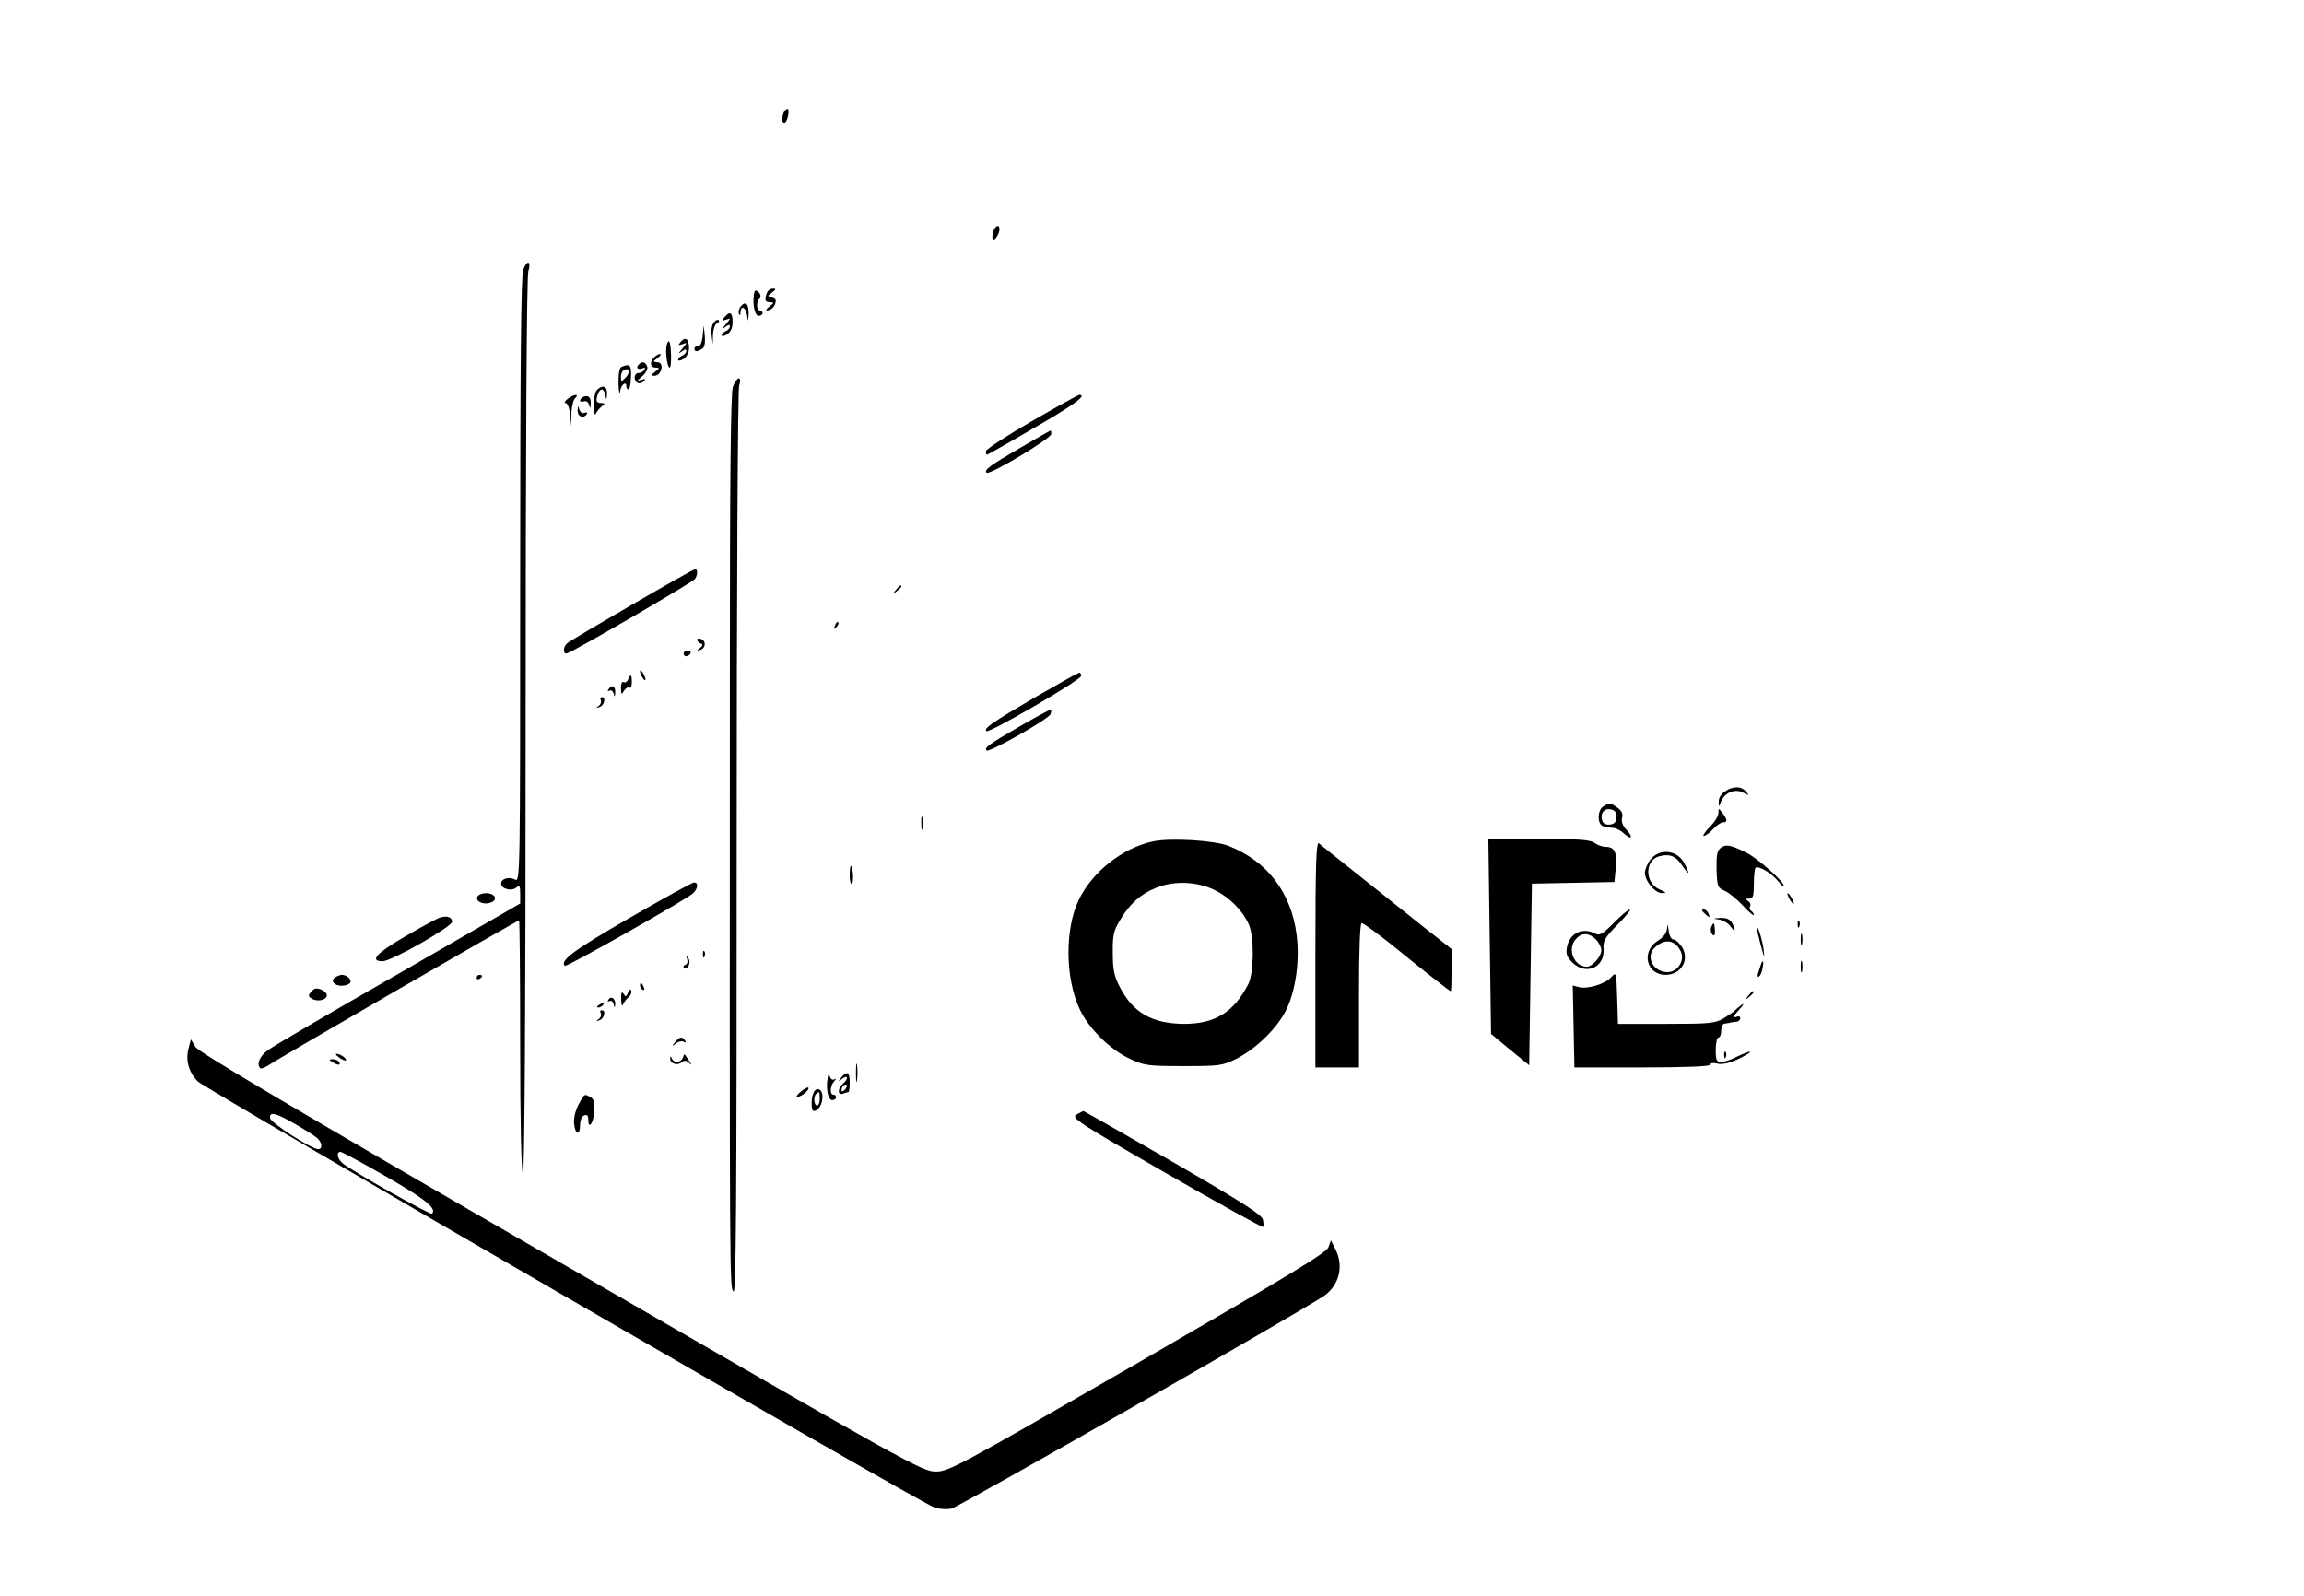 <?xml version="1.0" standalone="no"?>
<!DOCTYPE svg PUBLIC "-//W3C//DTD SVG 20010904//EN"
 "http://www.w3.org/TR/2001/REC-SVG-20010904/DTD/svg10.dtd">
<svg version="1.0" xmlns="http://www.w3.org/2000/svg"
 width="846pt" height="586pt" viewBox="0 0 846 586"
 preserveAspectRatio="xMidYMid meet">

<g transform="translate(0,586) scale(0.1,-0.1)"
fill="#000000" stroke="none">
<path d="M2875 5439 c-6 -19 0 -38 9 -28 10 12 16 49 7 49 -5 0 -13 -9 -16
-21z"/>
<path d="M3647 5008 c-4 -12 -4 -24 -1 -27 6 -7 24 20 24 37 0 21 -17 13 -23
-10z"/>
<path d="M1921 4868 c-8 -22 -11 -361 -11 -1140 0 -1092 0 -1109 -19 -1098
-23 12 -51 3 -51 -15 0 -19 38 -29 55 -15 13 11 15 7 15 -23 l0 -35 -447 -258
c-247 -141 -463 -268 -480 -281 -30 -22 -42 -51 -27 -66 4 -3 18 3 33 13 28
20 910 530 917 530 2 0 4 -206 4 -457 0 -279 4 -464 10 -473 6 -10 10 567 10
1637 0 1033 4 1661 10 1677 5 14 5 28 1 31 -5 3 -14 -9 -20 -27z"/>
<path d="M2768 4777 c-5 -38 4 -77 18 -77 8 0 14 5 14 10 0 6 -4 10 -10 10
-13 0 -13 33 -1 46 6 5 4 14 -4 21 -11 10 -14 8 -17 -10z"/>
<path d="M2816 4784 c-10 -26 -7 -34 12 -34 15 -1 15 -2 -2 -15 -11 -8 -15
-15 -10 -15 30 0 46 50 17 50 -16 1 -16 2 1 15 16 12 17 15 4 15 -9 0 -19 -7
-22 -16z"/>
<path d="M2720 4735 c-6 -8 -10 -20 -7 -27 4 -8 6 -7 6 5 1 27 19 20 24 -10 4
-27 4 -26 6 4 1 37 -11 49 -29 28z"/>
<path d="M2660 4695 c-11 -13 -10 -14 6 -9 18 7 18 6 -1 -17 -15 -18 -16 -20
-2 -10 12 9 17 10 17 2 0 -6 -7 -14 -15 -17 -8 -4 -15 -10 -15 -15 0 -5 9 -4
20 3 13 9 20 24 20 45 0 36 -10 42 -30 18z"/>
<path d="M2621 4676 c-7 -8 -11 -30 -8 -48 l4 -33 1 37 c1 20 8 38 15 41 6 2
9 7 6 11 -3 4 -12 0 -18 -8z"/>
<path d="M2580 4625 c-3 -25 -10 -39 -17 -37 -7 1 -13 -2 -13 -8 0 -12 10 -13
28 -1 9 5 12 22 10 47 l-4 39 -4 -40z"/>
<path d="M2500 4605 c-11 -13 -10 -14 6 -9 18 7 18 6 -1 -17 -15 -18 -16 -20
-2 -10 12 9 17 10 17 2 0 -6 -7 -14 -15 -17 -8 -4 -15 -10 -15 -15 0 -5 9 -4
20 3 12 8 20 24 20 40 0 33 -13 43 -30 23z"/>
<path d="M2448 4592 c-6 -23 2 -82 11 -82 8 0 6 89 -2 96 -2 3 -7 -4 -9 -14z"/>
<path d="M2402 4548 c-18 -18 -15 -38 6 -38 15 -1 15 -2 -2 -15 -16 -12 -17
-15 -4 -15 28 0 39 50 11 50 -16 1 -16 2 1 15 11 8 15 15 10 15 -6 0 -15 -5
-22 -12z"/>
<path d="M2347 4523 c-13 -12 -7 -22 10 -16 11 4 14 3 9 -5 -4 -7 -14 -12 -22
-12 -16 0 -19 -26 -3 -36 6 -3 16 -1 22 5 9 9 7 11 -8 6 -18 -6 -17 -4 4 14
13 12 21 27 17 36 -6 16 -18 19 -29 8z"/>
<path d="M2283 4513 c-9 -3 -12 -24 -12 -61 1 -31 4 -45 6 -29 4 25 23 40 23
17 0 -5 3 -10 8 -10 4 0 8 20 9 45 2 44 -4 51 -34 38z m13 -41 c-15 -15 -16
-15 -16 5 0 12 6 23 13 26 19 6 21 -13 3 -31z"/>
<path d="M2691 4439 c-8 -22 -11 -338 -11 -1048 -1 -2263 -1 -2256 13 -2274
10 -14 12 312 12 1640 0 912 4 1670 9 1686 12 39 -9 35 -23 -4z"/>
<path d="M2192 4428 c-7 -7 -12 -32 -11 -57 0 -26 3 -39 6 -31 4 8 13 20 22
27 14 11 14 12 -1 13 -19 0 -22 8 -12 34 9 23 22 20 27 -6 4 -20 4 -19 6 5 1
29 -16 36 -37 15z"/>
<path d="M2084 4395 c-10 -8 -14 -15 -7 -15 7 0 14 -19 16 -42 l4 -43 1 46 c1
25 7 50 14 57 17 17 -4 15 -28 -3z"/>
<path d="M2143 4403 c-7 -3 -13 -9 -13 -14 0 -4 6 -6 14 -3 8 3 16 -2 19 -13
4 -15 5 -14 6 4 1 24 -8 33 -26 26z"/>
<path d="M3788 4313 c-93 -54 -168 -103 -168 -110 0 -7 2 -13 4 -13 2 0 80 44
172 98 146 84 198 122 167 122 -4 0 -83 -44 -175 -97z"/>
<path d="M2121 4353 c-1 -23 22 -32 34 -13 3 5 0 7 -9 4 -8 -3 -16 2 -19 13
-4 14 -5 14 -6 -4z"/>
<path d="M3747 4216 c-113 -66 -135 -82 -124 -92 10 -10 237 126 237 142 0 8
-1 14 -2 13 -2 0 -51 -28 -111 -63z"/>
<path d="M2320 3639 c-124 -72 -231 -135 -237 -141 -15 -12 -17 -38 -3 -38 14
0 463 261 472 274 10 14 10 36 1 36 -5 0 -109 -59 -233 -131z"/>
<path d="M3289 3693 c-13 -16 -12 -17 4 -4 9 7 17 15 17 17 0 8 -8 3 -21 -13z"/>
<path d="M3066 3563 c-6 -14 -5 -15 5 -6 7 7 10 15 7 18 -3 3 -9 -2 -12 -12z"/>
<path d="M2560 3511 c0 -5 6 -12 13 -14 9 -4 8 -8 -3 -17 -13 -10 -13 -11 0
-7 21 5 24 33 5 40 -8 4 -15 2 -15 -2z"/>
<path d="M2510 3460 c0 -5 4 -10 9 -10 6 0 13 5 16 10 3 6 -1 10 -9 10 -9 0
-16 -4 -16 -10z"/>
<path d="M2350 3395 c0 -5 5 -17 10 -25 5 -8 10 -10 10 -5 0 6 -5 17 -10 25
-5 8 -10 11 -10 5z"/>
<path d="M3800 3299 c-157 -92 -189 -114 -178 -124 9 -9 348 188 348 203 0 6
-3 12 -7 12 -5 -1 -78 -42 -163 -91z"/>
<path d="M2306 3364 c-3 -8 -10 -12 -16 -9 -6 4 -10 -6 -10 -22 1 -24 2 -26
11 -10 6 9 14 15 20 12 5 -4 9 5 9 19 0 30 -5 33 -14 10z"/>
<path d="M2234 3328 c-4 -6 -3 -8 4 -4 6 3 13 -2 15 -11 4 -14 5 -13 6 5 1 23
-13 30 -25 10z"/>
<path d="M2206 3289 c3 -6 0 -16 -7 -21 -12 -8 -11 -9 1 -5 18 4 27 37 10 37
-6 0 -8 -5 -4 -11z"/>
<path d="M3745 3193 c-118 -69 -132 -79 -122 -89 8 -9 227 115 234 133 3 8 4
15 2 17 -2 2 -53 -26 -114 -61z"/>
<path d="M6333 2953 c-13 -8 -23 -25 -22 -37 0 -21 0 -21 9 2 14 32 51 47 81
31 22 -11 23 -11 10 4 -17 21 -49 21 -78 0z"/>
<path d="M5888 2899 c-23 -13 -24 -65 -2 -73 9 -3 24 -6 35 -6 11 0 29 -9 41
-20 29 -27 37 -16 10 13 -14 14 -19 30 -16 44 4 14 -1 26 -17 37 -27 19 -28
19 -51 5z m47 -39 c0 -18 -6 -26 -23 -28 -13 -2 -25 3 -28 12 -10 26 4 48 28
44 17 -2 23 -10 23 -28z"/>
<path d="M6310 2875 c0 -11 -14 -34 -32 -52 -18 -18 -27 -33 -22 -33 6 0 21
11 34 25 13 14 29 25 37 25 17 0 16 10 -2 34 -15 19 -15 19 -15 1z"/>
<path d="M3383 2835 c0 -22 2 -30 4 -17 2 12 2 30 0 40 -3 9 -5 -1 -4 -23z"/>
<path d="M4233 2770 c-112 -24 -224 -113 -273 -217 -50 -106 -49 -284 4 -398
32 -70 111 -149 184 -183 53 -25 66 -27 197 -27 134 0 143 1 197 28 72 37 151
114 183 183 33 70 48 179 36 271 -20 156 -108 271 -251 327 -52 20 -213 30
-277 16z m230 -180 c54 -27 102 -77 123 -126 20 -47 18 -177 -2 -217 -53 -104
-122 -147 -236 -147 -117 1 -187 40 -236 135 -21 40 -26 64 -26 125 -1 64 3
82 26 120 36 61 76 97 134 120 66 27 152 23 217 -10z"/>
<path d="M5470 2421 l5 -358 70 -58 70 -57 5 333 5 334 151 3 152 3 5 52 c5
57 -4 77 -37 77 -12 0 -31 7 -42 15 -15 11 -57 14 -204 15 l-185 0 5 -359z"/>
<path d="M4830 2356 l0 -416 80 0 80 0 0 265 c0 174 4 265 10 265 6 0 54 -35
107 -77 138 -112 216 -173 220 -173 2 0 3 35 3 78 l0 77 -103 81 c-56 45 -163
130 -237 189 -74 59 -141 112 -147 118 -10 7 -13 -75 -13 -407z"/>
<path d="M6318 2746 c-13 -10 -16 -27 -15 -79 2 -62 4 -67 29 -78 15 -6 46
-31 68 -55 22 -24 40 -39 40 -34 0 5 -5 12 -10 15 -6 4 -7 11 -4 17 4 6 0 14
-7 19 -11 7 -10 9 4 9 14 0 17 9 17 53 0 30 3 56 6 60 10 10 60 -20 83 -49 12
-15 21 -22 21 -17 0 16 -94 99 -136 121 -58 29 -77 33 -96 18z"/>
<path d="M6061 2704 c-12 -15 -21 -37 -21 -49 0 -31 37 -75 63 -75 18 1 16 3
-10 14 -55 25 -54 108 1 122 39 9 59 1 83 -35 26 -38 30 -34 8 8 -25 50 -91
57 -124 15z"/>
<path d="M3120 2644 c0 -19 4 -33 8 -30 8 5 4 66 -4 66 -2 0 -4 -16 -4 -36z"/>
<path d="M2308 2487 c-204 -118 -253 -155 -234 -174 5 -6 438 239 469 265 20
17 23 42 5 41 -7 0 -115 -60 -240 -132z"/>
<path d="M1754 2569 c-13 -21 29 -36 55 -20 19 12 5 31 -24 31 -13 0 -27 -5
-31 -11z"/>
<path d="M6570 2560 c6 -11 13 -20 16 -20 2 0 0 9 -6 20 -6 11 -13 20 -16 20
-2 0 0 -9 6 -20z"/>
<path d="M5926 2471 c-40 -40 -53 -48 -67 -40 -47 25 -95 3 -105 -48 -5 -26
-1 -37 19 -57 50 -50 121 -19 115 50 -2 29 5 41 52 89 30 30 50 55 44 55 -5 0
-32 -22 -58 -49z m-66 -61 c11 -11 20 -29 20 -40 0 -22 -33 -60 -53 -60 -48 0
-74 65 -40 102 21 24 48 23 73 -2z"/>
<path d="M6250 2516 c0 -2 7 -9 15 -16 13 -11 14 -10 9 4 -5 14 -24 23 -24 12z"/>
<path d="M1612 2489 c-13 -5 -70 -36 -128 -70 -103 -60 -128 -89 -79 -89 32 0
255 127 255 145 0 18 -21 24 -48 14z"/>
<path d="M6312 2483 c15 -2 35 -14 43 -26 17 -24 20 -15 5 14 -8 13 -20 19
-43 18 -30 -2 -30 -2 -5 -6z"/>
<path d="M6601 2464 c0 -11 3 -14 6 -6 3 7 2 16 -1 19 -3 4 -6 -2 -5 -13z"/>
<path d="M6121 2450 c-1 -16 -13 -32 -34 -45 -62 -39 -42 -125 29 -125 58 0
90 57 59 104 -10 14 -23 26 -31 26 -7 0 -15 14 -17 33 -3 25 -4 27 -6 7z m51
-85 c15 -33 -12 -75 -49 -75 -54 0 -83 59 -45 92 37 33 74 26 94 -17z"/>
<path d="M6283 2454 c-3 -8 -1 -20 5 -26 7 -7 10 -2 9 16 -2 30 -5 32 -14 10z"/>
<path d="M6451 2450 c0 -3 6 -30 14 -60 14 -52 15 -53 10 -11 -5 34 -25 95
-24 71z"/>
<path d="M6612 2410 c0 -19 2 -27 5 -17 2 9 2 25 0 35 -3 9 -5 1 -5 -18z"/>
<path d="M2581 2354 c0 -11 3 -14 6 -6 3 7 2 16 -1 19 -3 4 -6 -2 -5 -13z"/>
<path d="M2523 2338 c3 -9 1 -19 -6 -21 -7 -2 -9 -7 -6 -11 12 -13 28 19 17
34 -8 13 -9 12 -5 -2z"/>
<path d="M6612 2310 c0 -19 2 -27 5 -17 2 9 2 25 0 35 -3 9 -5 1 -5 -18z"/>
<path d="M6465 2315 c-3 -8 -7 -22 -10 -31 -3 -8 -1 -13 4 -10 5 3 11 17 13
31 6 27 0 34 -7 10z"/>
<path d="M5916 2271 c-23 -25 -86 -44 -118 -36 l-23 6 3 -151 3 -150 250 0
c162 0 249 4 249 10 0 6 11 8 26 4 17 -4 42 1 75 16 27 13 47 25 45 27 -2 3
-22 -5 -45 -16 -22 -12 -49 -21 -61 -21 -17 0 -20 6 -20 45 0 25 5 45 10 45 6
0 10 11 10 25 0 14 6 26 13 26 6 1 17 2 22 4 6 1 16 3 23 3 6 1 12 7 12 13 0
7 -7 8 -17 4 -12 -4 -7 5 12 26 17 18 21 27 10 19 -11 -8 -22 -18 -25 -21 -3
-4 -21 -16 -40 -28 -32 -19 -49 -21 -212 -21 l-177 0 -3 96 c-3 95 -3 96 -22
75z"/>
<path d="M1231 2271 c-19 -12 -5 -31 24 -31 13 0 27 5 31 11 7 11 -12 29 -31
29 -5 0 -16 -4 -24 -9z"/>
<path d="M1750 2269 c0 -5 5 -7 10 -4 6 3 10 8 10 11 0 2 -4 4 -10 4 -5 0 -10
-5 -10 -11z"/>
<path d="M2350 2241 c0 -6 4 -13 10 -16 6 -3 7 1 4 9 -7 18 -14 21 -14 7z"/>
<path d="M1141 2216 c-10 -11 -9 -16 5 -24 21 -12 54 -4 54 13 0 12 -21 25
-40 25 -4 0 -13 -6 -19 -14z"/>
<path d="M2306 2215 c-6 -16 -9 -17 -16 -5 -7 11 -10 5 -9 -20 0 -19 3 -28 6
-20 3 8 12 20 20 27 8 6 13 17 11 24 -3 8 -7 6 -12 -6z"/>
<path d="M6419 2203 c-13 -16 -12 -17 4 -4 16 13 21 21 13 21 -2 0 -10 -8 -17
-17z"/>
<path d="M2234 2189 c-4 -7 -3 -9 4 -5 6 3 13 -2 15 -11 4 -16 5 -16 6 -1 1
21 -15 32 -25 17z"/>
<path d="M2200 2170 c-9 -6 -10 -10 -3 -10 6 0 15 5 18 10 8 12 4 12 -15 0z"/>
<path d="M2206 2139 c3 -6 0 -16 -7 -21 -12 -8 -11 -9 1 -5 18 4 27 37 10 37
-6 0 -8 -5 -4 -11z"/>
<path d="M2479 2033 c-13 -16 -12 -17 3 -5 9 8 23 10 29 6 8 -4 9 -3 5 4 -10
17 -21 15 -37 -5z"/>
<path d="M692 2009 c-11 -44 1 -87 35 -121 31 -29 2647 -1544 2702 -1563 19
-7 47 -9 65 -5 27 6 1298 732 1369 782 55 39 72 110 40 171 l-16 32 -9 -25
c-6 -20 -147 -105 -700 -425 -661 -381 -694 -399 -742 -399 -49 0 -94 24
-1376 766 -976 564 -1329 773 -1342 793 l-17 28 -9 -34z m390 -276 c35 -20 71
-43 81 -51 20 -17 23 -42 5 -42 -24 0 -173 96 -176 113 -5 26 20 21 90 -20z
m338 -195 c144 -83 185 -117 166 -135 -6 -6 -298 159 -328 185 -20 17 -24 42
-8 42 6 0 83 -42 170 -92z"/>
<path d="M6331 1984 c0 -11 3 -14 6 -6 3 7 2 16 -1 19 -3 4 -6 -2 -5 -13z"/>
<path d="M1246 1976 c10 -8 21 -12 24 -10 5 6 -21 24 -34 24 -6 0 -1 -6 10
-14z"/>
<path d="M2507 1975 c-8 -18 -33 -20 -40 -2 -4 9 -6 9 -6 -1 -1 -18 27 -27 42
-13 10 8 17 7 27 -2 11 -10 11 -8 0 8 -8 11 -15 21 -16 23 -1 2 -4 -4 -7 -13z"/>
<path d="M1220 1960 c20 -13 33 -13 25 0 -3 6 -14 10 -23 10 -15 0 -15 -2 -2
-10z"/>
<path d="M3143 1920 c0 -30 2 -43 4 -27 2 15 2 39 0 55 -2 15 -4 2 -4 -28z"/>
<path d="M3039 1900 c-7 -40 2 -80 17 -80 8 0 14 5 14 10 0 6 -4 10 -10 10
-14 0 -12 33 3 49 8 9 8 12 0 7 -6 -3 -13 1 -16 11 -3 13 -5 12 -8 -7z"/>
<path d="M3089 1903 c-13 -16 -12 -17 4 -4 21 16 23 -1 2 -19 -20 -17 -20 -44
1 -36 9 3 18 6 20 6 2 0 4 16 4 35 0 39 -10 44 -31 18z m13 -45 c-7 -7 -12 -8
-12 -2 0 14 12 26 19 19 2 -3 -1 -11 -7 -17z"/>
<path d="M2939 1850 c-14 -12 -18 -19 -9 -18 18 4 44 27 38 34 -3 2 -16 -5
-29 -16z"/>
<path d="M2986 1844 c-9 -23 -7 -64 2 -64 17 0 32 25 32 52 0 31 -24 39 -34
12z m24 -19 c0 -14 -4 -25 -10 -25 -11 0 -14 33 -3 43 11 11 13 8 13 -18z"/>
<path d="M2124 1803 c-12 -23 -18 -51 -16 -70 4 -41 22 -44 22 -4 0 16 6 31
15 35 10 4 15 -1 15 -14 0 -40 18 -18 22 26 2 35 -1 48 -14 55 -23 13 -22 13
-44 -28z"/>
<path d="M3953 1767 c-21 -12 3 -28 328 -215 194 -112 354 -200 357 -198 2 3
2 15 -1 28 -5 18 -82 67 -331 211 -179 103 -326 187 -328 187 -2 -1 -13 -6
-25 -13z"/>
</g>
</svg>
